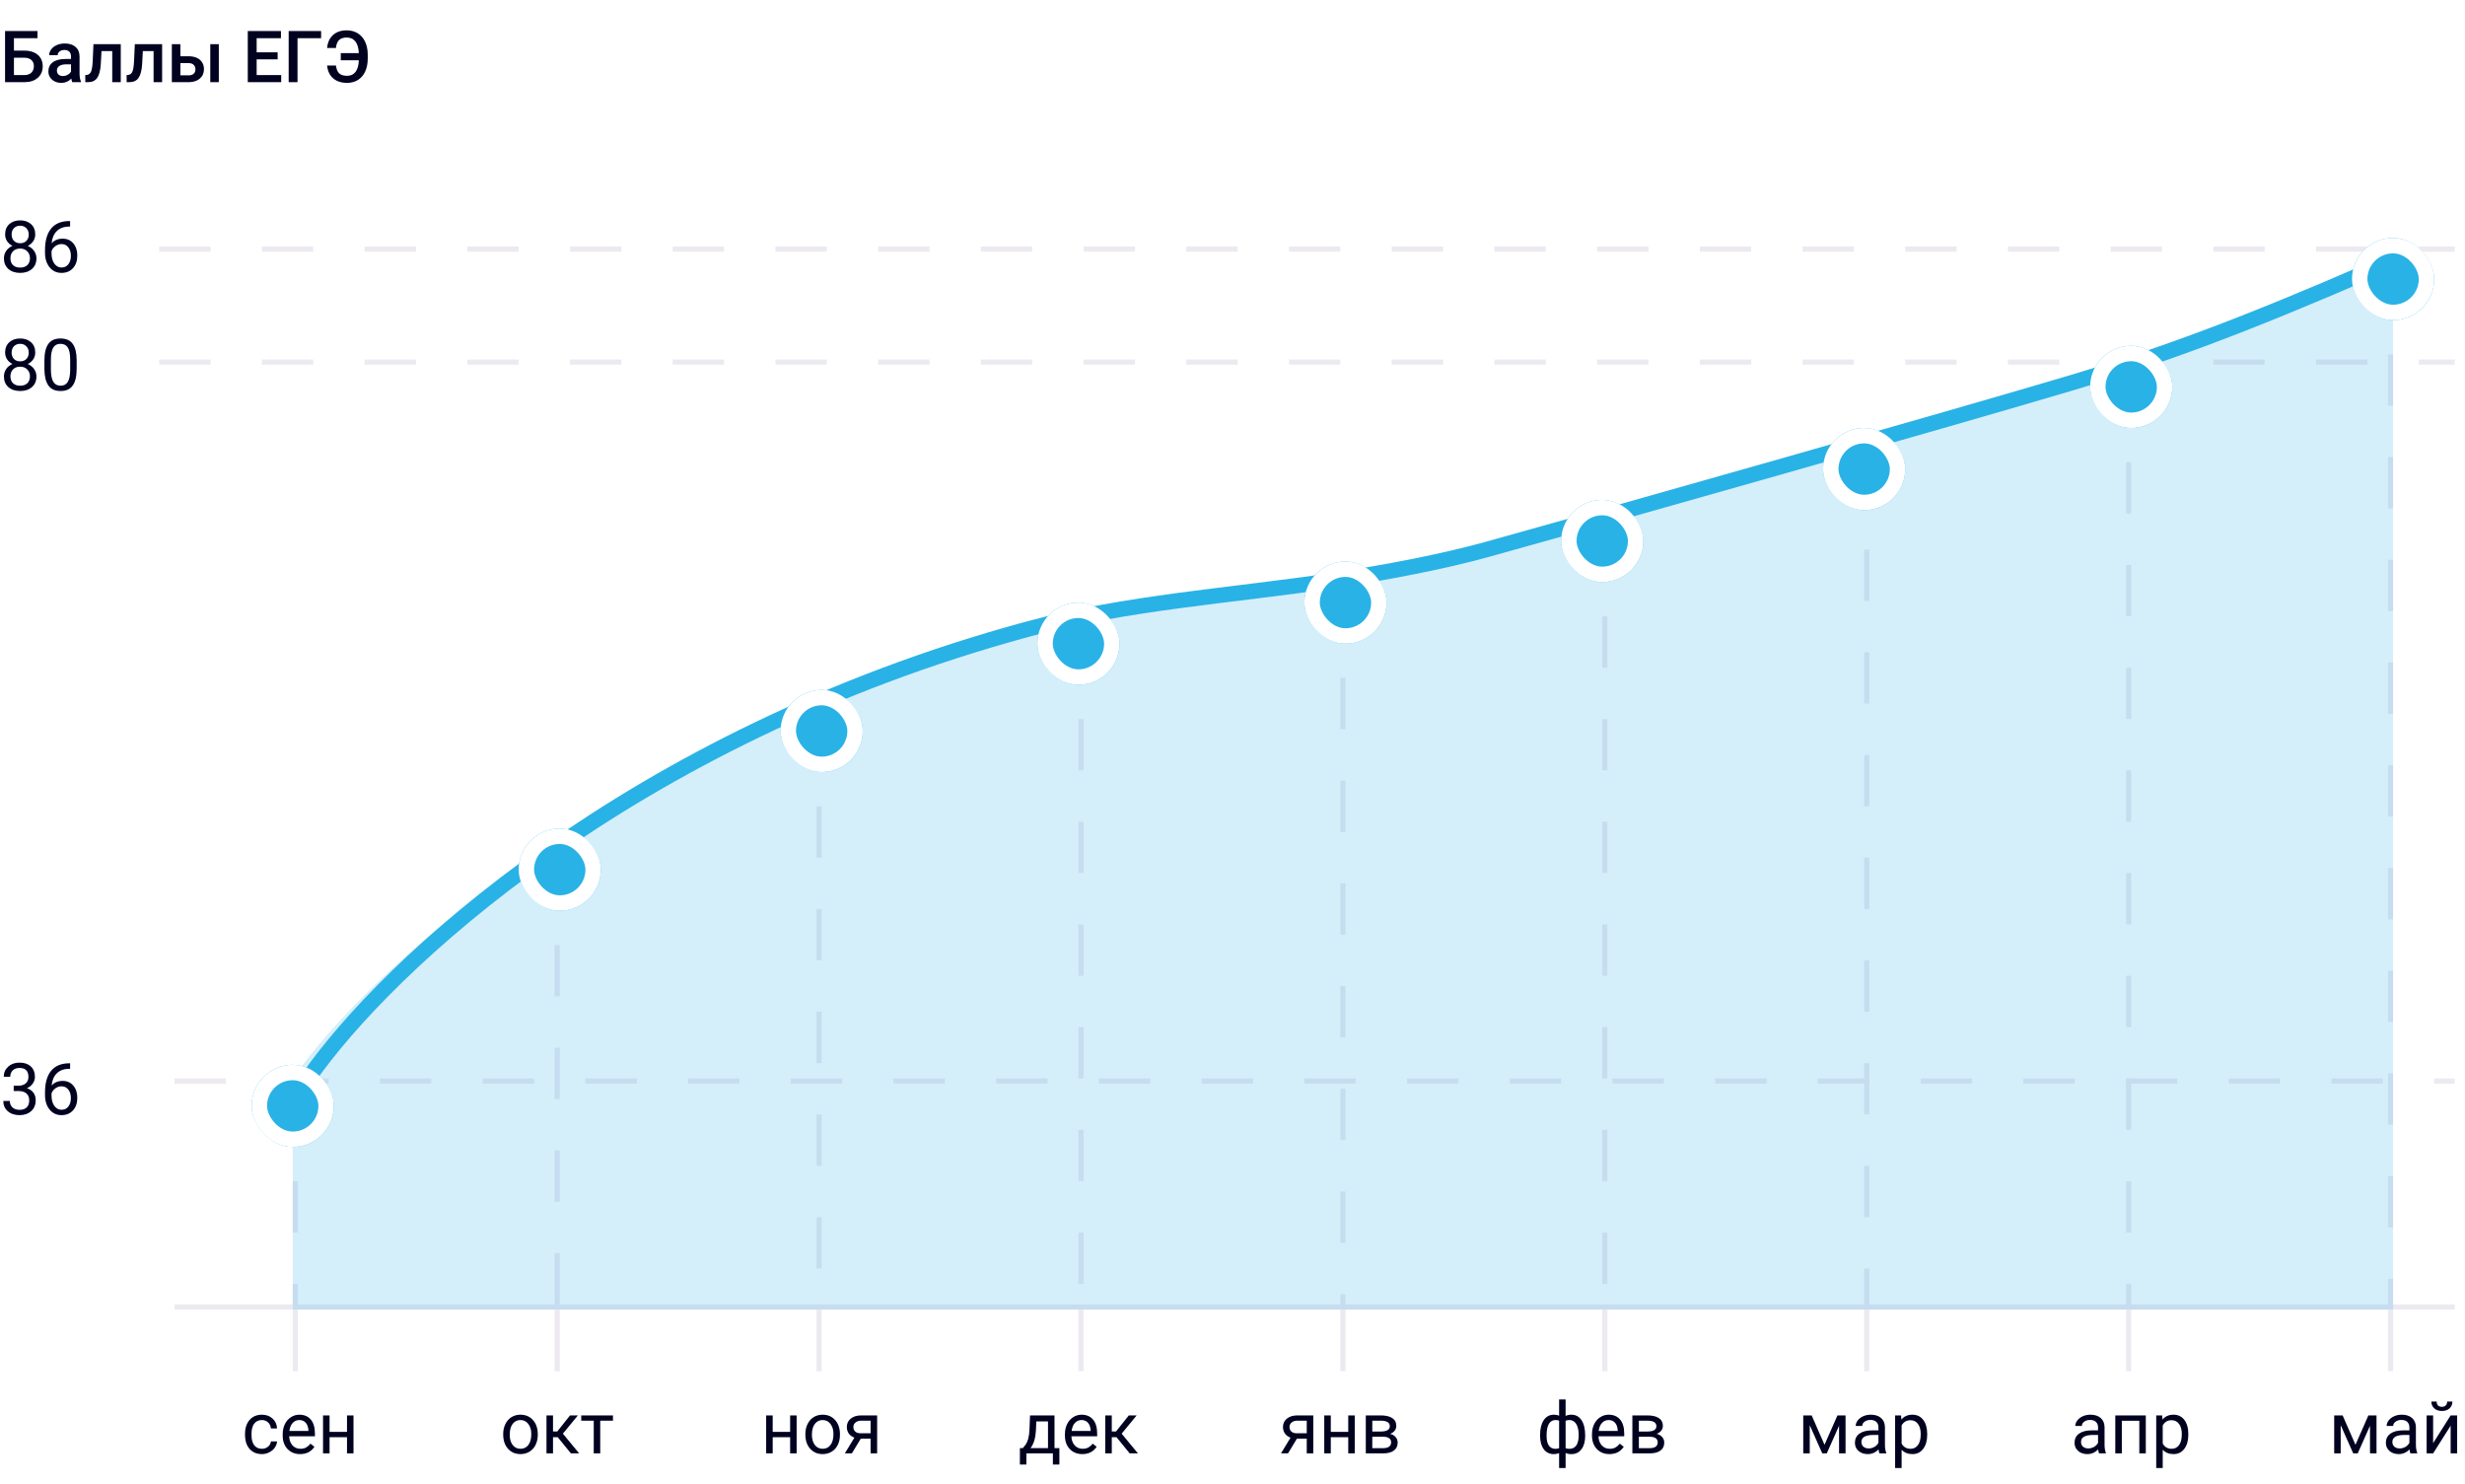 <svg width="480" height="289" viewBox="0 0 480 289" fill="none" xmlns="http://www.w3.org/2000/svg">
<path d="M2.666 211.408H3.616C4.213 211.399 4.683 211.242 5.024 210.937C5.366 210.631 5.537 210.219 5.537 209.699C5.537 208.533 4.956 207.949 3.794 207.949C3.247 207.949 2.81 208.106 2.481 208.421C2.158 208.731 1.996 209.143 1.996 209.658H0.731C0.731 208.87 1.019 208.216 1.593 207.696C2.172 207.172 2.905 206.91 3.794 206.91C4.733 206.91 5.469 207.159 6.002 207.655C6.535 208.152 6.802 208.842 6.802 209.727C6.802 210.16 6.66 210.579 6.378 210.984C6.1 211.39 5.719 211.693 5.236 211.894C5.783 212.067 6.205 212.354 6.501 212.755C6.802 213.156 6.952 213.646 6.952 214.225C6.952 215.118 6.66 215.826 6.077 216.351C5.494 216.875 4.735 217.137 3.801 217.137C2.867 217.137 2.105 216.884 1.518 216.378C0.934 215.872 0.643 215.204 0.643 214.375H1.914C1.914 214.899 2.085 215.318 2.427 215.633C2.769 215.947 3.227 216.104 3.801 216.104C4.411 216.104 4.879 215.945 5.202 215.626C5.526 215.307 5.688 214.849 5.688 214.252C5.688 213.673 5.51 213.229 5.154 212.919C4.799 212.609 4.286 212.45 3.616 212.44H2.666V211.408ZM13.651 207.04V208.113H13.419C12.435 208.132 11.651 208.423 11.067 208.988C10.484 209.553 10.147 210.349 10.056 211.374C10.58 210.772 11.295 210.472 12.202 210.472C13.068 210.472 13.758 210.777 14.273 211.388C14.793 211.998 15.053 212.787 15.053 213.753C15.053 214.778 14.773 215.599 14.212 216.214C13.656 216.829 12.909 217.137 11.97 217.137C11.017 217.137 10.245 216.772 9.652 216.043C9.06 215.309 8.764 214.366 8.764 213.213V212.728C8.764 210.896 9.153 209.496 9.933 208.53C10.716 207.56 11.881 207.063 13.426 207.04H13.651ZM11.99 211.524C11.557 211.524 11.159 211.654 10.794 211.914C10.429 212.174 10.176 212.5 10.035 212.892V213.356C10.035 214.177 10.22 214.838 10.589 215.339C10.958 215.84 11.418 216.091 11.97 216.091C12.539 216.091 12.986 215.881 13.31 215.462C13.638 215.043 13.802 214.493 13.802 213.814C13.802 213.131 13.635 212.579 13.303 212.16C12.975 211.736 12.537 211.524 11.99 211.524Z" fill="#000220"/>
<path d="M6.863 68.644C6.863 69.141 6.731 69.583 6.467 69.971C6.207 70.358 5.854 70.661 5.407 70.88C5.927 71.103 6.337 71.429 6.638 71.857C6.943 72.286 7.096 72.771 7.096 73.314C7.096 74.175 6.804 74.861 6.221 75.371C5.642 75.882 4.879 76.137 3.931 76.137C2.974 76.137 2.206 75.882 1.627 75.371C1.053 74.856 0.766 74.17 0.766 73.314C0.766 72.776 0.911 72.29 1.203 71.857C1.499 71.424 1.907 71.096 2.427 70.873C1.985 70.654 1.636 70.351 1.381 69.964C1.126 69.576 0.998 69.137 0.998 68.644C0.998 67.806 1.267 67.141 1.805 66.648C2.342 66.156 3.051 65.91 3.931 65.91C4.806 65.91 5.512 66.156 6.05 66.648C6.592 67.141 6.863 67.806 6.863 68.644ZM5.831 73.286C5.831 72.73 5.653 72.277 5.298 71.926C4.947 71.575 4.487 71.399 3.917 71.399C3.347 71.399 2.889 71.573 2.543 71.919C2.201 72.265 2.03 72.721 2.03 73.286C2.03 73.851 2.197 74.296 2.529 74.619C2.867 74.943 3.334 75.105 3.931 75.105C4.523 75.105 4.988 74.943 5.325 74.619C5.662 74.291 5.831 73.847 5.831 73.286ZM3.931 66.949C3.434 66.949 3.031 67.104 2.721 67.414C2.415 67.719 2.263 68.136 2.263 68.665C2.263 69.171 2.413 69.581 2.714 69.895C3.019 70.205 3.425 70.36 3.931 70.36C4.437 70.36 4.84 70.205 5.141 69.895C5.446 69.581 5.599 69.171 5.599 68.665C5.599 68.159 5.441 67.747 5.127 67.428C4.812 67.109 4.414 66.949 3.931 66.949ZM14.93 71.755C14.93 73.236 14.677 74.337 14.171 75.057C13.665 75.777 12.874 76.137 11.799 76.137C10.737 76.137 9.951 75.786 9.44 75.084C8.93 74.378 8.666 73.325 8.647 71.926V70.237C8.647 68.774 8.9 67.688 9.406 66.977C9.912 66.266 10.705 65.91 11.785 65.91C12.856 65.91 13.645 66.254 14.15 66.942C14.656 67.626 14.916 68.683 14.93 70.114V71.755ZM13.665 70.025C13.665 68.954 13.515 68.175 13.214 67.688C12.913 67.195 12.437 66.949 11.785 66.949C11.138 66.949 10.666 67.193 10.37 67.681C10.074 68.168 9.921 68.918 9.912 69.93V71.953C9.912 73.029 10.067 73.824 10.377 74.339C10.691 74.849 11.165 75.105 11.799 75.105C12.423 75.105 12.886 74.863 13.187 74.38C13.492 73.897 13.651 73.136 13.665 72.097V70.025Z" fill="#000220"/>
<path d="M6.863 45.645C6.863 46.141 6.731 46.583 6.467 46.971C6.207 47.358 5.854 47.661 5.407 47.88C5.927 48.103 6.337 48.429 6.638 48.857C6.943 49.286 7.096 49.771 7.096 50.313C7.096 51.175 6.804 51.861 6.221 52.371C5.642 52.882 4.879 53.137 3.931 53.137C2.974 53.137 2.206 52.882 1.627 52.371C1.053 51.856 0.766 51.17 0.766 50.313C0.766 49.776 0.911 49.29 1.203 48.857C1.499 48.425 1.907 48.096 2.427 47.873C1.985 47.654 1.636 47.351 1.381 46.964C1.126 46.577 0.998 46.137 0.998 45.645C0.998 44.806 1.267 44.141 1.805 43.648C2.342 43.156 3.051 42.91 3.931 42.91C4.806 42.91 5.512 43.156 6.05 43.648C6.592 44.141 6.863 44.806 6.863 45.645ZM5.831 50.286C5.831 49.73 5.653 49.277 5.298 48.926C4.947 48.575 4.487 48.399 3.917 48.399C3.347 48.399 2.889 48.573 2.543 48.919C2.201 49.265 2.03 49.721 2.03 50.286C2.03 50.851 2.197 51.296 2.529 51.619C2.867 51.943 3.334 52.105 3.931 52.105C4.523 52.105 4.988 51.943 5.325 51.619C5.662 51.291 5.831 50.847 5.831 50.286ZM3.931 43.949C3.434 43.949 3.031 44.104 2.721 44.414C2.415 44.719 2.263 45.136 2.263 45.665C2.263 46.171 2.413 46.581 2.714 46.895C3.019 47.205 3.425 47.36 3.931 47.36C4.437 47.36 4.84 47.205 5.141 46.895C5.446 46.581 5.599 46.171 5.599 45.665C5.599 45.159 5.441 44.747 5.127 44.428C4.812 44.109 4.414 43.949 3.931 43.949ZM13.651 43.04V44.113H13.419C12.435 44.132 11.651 44.423 11.067 44.988C10.484 45.553 10.147 46.349 10.056 47.374C10.58 46.773 11.295 46.472 12.202 46.472C13.068 46.472 13.758 46.777 14.273 47.388C14.793 47.998 15.053 48.787 15.053 49.753C15.053 50.778 14.773 51.599 14.212 52.214C13.656 52.829 12.909 53.137 11.97 53.137C11.017 53.137 10.245 52.772 9.652 52.043C9.06 51.309 8.764 50.366 8.764 49.213V48.727C8.764 46.895 9.153 45.496 9.933 44.53C10.716 43.56 11.881 43.063 13.426 43.04H13.651ZM11.99 47.524C11.557 47.524 11.159 47.654 10.794 47.914C10.429 48.174 10.176 48.5 10.035 48.892V49.356C10.035 50.177 10.22 50.838 10.589 51.339C10.958 51.84 11.418 52.091 11.97 52.091C12.539 52.091 12.986 51.881 13.31 51.462C13.638 51.043 13.802 50.493 13.802 49.815C13.802 49.131 13.635 48.579 13.303 48.16C12.975 47.736 12.537 47.524 11.99 47.524Z" fill="#000220"/>
<path d="M7.301 7.441H2.714V9.854H4.751C5.48 9.854 6.116 9.98 6.658 10.23C7.201 10.481 7.613 10.837 7.896 11.297C8.178 11.757 8.319 12.29 8.319 12.896C8.319 13.826 8.003 14.574 7.369 15.139C6.74 15.704 5.881 15.991 4.792 16H0.984V6.047H7.301V7.441ZM2.714 11.242V14.619H4.744C5.327 14.619 5.781 14.462 6.104 14.148C6.433 13.829 6.597 13.407 6.597 12.883C6.597 12.382 6.437 11.985 6.118 11.693C5.799 11.402 5.357 11.251 4.792 11.242H2.714ZM14.075 16C14.002 15.859 13.938 15.629 13.884 15.31C13.355 15.861 12.708 16.137 11.942 16.137C11.2 16.137 10.593 15.925 10.124 15.501C9.655 15.077 9.42 14.553 9.42 13.929C9.42 13.14 9.712 12.537 10.295 12.117C10.883 11.693 11.721 11.481 12.81 11.481H13.829V10.996C13.829 10.613 13.722 10.308 13.508 10.08C13.294 9.848 12.968 9.731 12.53 9.731C12.152 9.731 11.842 9.827 11.601 10.019C11.359 10.205 11.238 10.445 11.238 10.736H9.577C9.577 10.331 9.712 9.952 9.98 9.602C10.249 9.246 10.614 8.968 11.074 8.768C11.539 8.567 12.056 8.467 12.626 8.467C13.492 8.467 14.182 8.686 14.697 9.123C15.212 9.556 15.477 10.167 15.49 10.955V14.291C15.49 14.956 15.584 15.487 15.771 15.884V16H14.075ZM12.25 14.804C12.578 14.804 12.886 14.724 13.173 14.565C13.464 14.405 13.683 14.191 13.829 13.922V12.527H12.934C12.318 12.527 11.856 12.634 11.546 12.849C11.236 13.063 11.081 13.366 11.081 13.758C11.081 14.077 11.186 14.332 11.396 14.523C11.61 14.71 11.895 14.804 12.25 14.804ZM23.516 8.604V16H21.855V9.943H19.763L19.626 12.521C19.539 13.76 19.3 14.651 18.908 15.193C18.521 15.731 17.926 16 17.124 16H16.611L16.605 14.619L16.946 14.585C17.311 14.535 17.575 14.314 17.739 13.922C17.908 13.525 18.015 12.805 18.061 11.762L18.197 8.604H23.516ZM31.568 8.604V16H29.907V9.943H27.815L27.679 12.521C27.592 13.76 27.353 14.651 26.961 15.193C26.574 15.731 25.979 16 25.177 16H24.664L24.657 14.619L24.999 14.585C25.364 14.535 25.628 14.314 25.792 13.922C25.961 13.525 26.068 12.805 26.113 11.762L26.25 8.604H31.568ZM35.123 10.955H36.75C37.356 10.955 37.885 11.06 38.336 11.27C38.787 11.479 39.129 11.773 39.361 12.151C39.598 12.53 39.717 12.969 39.717 13.471C39.717 14.232 39.448 14.842 38.91 15.303C38.372 15.763 37.657 15.995 36.764 16H33.462V8.604H35.123V10.955ZM42.608 16H40.947V8.604H42.608V16ZM35.123 12.288V14.674H36.743C37.149 14.674 37.468 14.574 37.7 14.373C37.937 14.168 38.056 13.879 38.056 13.505C38.056 13.131 37.94 12.837 37.707 12.623C37.479 12.404 37.169 12.293 36.777 12.288H35.123ZM54.065 11.557H49.977V14.619H54.756V16H48.248V6.047H54.708V7.441H49.977V10.19H54.065V11.557ZM62.528 7.441H57.935V16H56.212V6.047H62.528V7.441ZM65.42 12.767C65.511 13.487 65.728 13.999 66.069 14.305C66.416 14.61 66.924 14.763 67.594 14.763C68.305 14.763 68.854 14.503 69.241 13.983C69.633 13.464 69.843 12.714 69.87 11.734H66.356V10.34H69.87C69.834 9.355 69.613 8.604 69.207 8.084C68.806 7.564 68.241 7.305 67.512 7.305C66.874 7.305 66.384 7.464 66.042 7.783C65.705 8.102 65.495 8.622 65.413 9.342H63.69C63.8 8.257 64.187 7.414 64.853 6.812C65.522 6.211 66.409 5.91 67.512 5.91C68.328 5.91 69.045 6.102 69.665 6.484C70.285 6.867 70.761 7.414 71.094 8.125C71.431 8.836 71.602 9.659 71.606 10.593V11.434C71.606 12.377 71.442 13.206 71.114 13.922C70.791 14.633 70.324 15.18 69.713 15.562C69.102 15.945 68.396 16.137 67.594 16.137C66.463 16.137 65.557 15.841 64.873 15.248C64.189 14.651 63.797 13.824 63.697 12.767H65.42Z" fill="#000220"/>
<line x1="31" y1="48.5" x2="478" y2="48.5" stroke="#ECE9F1" stroke-dasharray="10 10"/>
<line x1="31" y1="70.5" x2="478" y2="70.5" stroke="#ECE9F1" stroke-dasharray="10 10"/>
<line x1="57.5" y1="210" x2="57.5" y2="255" stroke="#ECE9F1" stroke-dasharray="10 10"/>
<line x1="108.5" y1="164" x2="108.5" y2="255" stroke="#ECE9F1" stroke-dasharray="10 10"/>
<line x1="159.5" y1="137" x2="159.5" y2="255" stroke="#ECE9F1" stroke-dasharray="10 10"/>
<line x1="210.5" y1="120" x2="210.5" y2="255" stroke="#ECE9F1" stroke-dasharray="10 10"/>
<line x1="261.5" y1="112" x2="261.5" y2="255" stroke="#ECE9F1" stroke-dasharray="10 10"/>
<line x1="312.5" y1="100" x2="312.5" y2="255" stroke="#ECE9F1" stroke-dasharray="10 10"/>
<line x1="363.5" y1="87" x2="363.5" y2="255" stroke="#ECE9F1" stroke-dasharray="10 10"/>
<line x1="414.5" y1="70" x2="414.5" y2="255" stroke="#ECE9F1" stroke-dasharray="10 10"/>
<line x1="465.5" y1="49" x2="465.5" y2="255" stroke="#ECE9F1" stroke-dasharray="10 10"/>
<line x1="33.99" y1="210.5" x2="478" y2="210.5" stroke="#ECE9F1" stroke-dasharray="10 10"/>
<line x1="57.5" y1="267.005" x2="57.5" y2="255.005" stroke="#ECE9F1"/>
<line x1="108.5" y1="267.005" x2="108.5" y2="255.005" stroke="#ECE9F1"/>
<line x1="159.5" y1="267.005" x2="159.5" y2="255.005" stroke="#ECE9F1"/>
<line x1="210.5" y1="267.005" x2="210.5" y2="255.005" stroke="#ECE9F1"/>
<line x1="261.5" y1="267.005" x2="261.5" y2="255.005" stroke="#ECE9F1"/>
<line x1="312.5" y1="267.005" x2="312.5" y2="255.005" stroke="#ECE9F1"/>
<line x1="363.5" y1="267.005" x2="363.5" y2="255.005" stroke="#ECE9F1"/>
<line x1="414.5" y1="267.005" x2="414.5" y2="255.005" stroke="#ECE9F1"/>
<line x1="465.5" y1="267.005" x2="465.5" y2="255.005" stroke="#ECE9F1"/>
<line x1="33.99" y1="254.5" x2="478" y2="254.5" stroke="#ECE9F1"/>
<path d="M51.008 282.104C51.459 282.104 51.853 281.968 52.19 281.694C52.528 281.421 52.715 281.079 52.751 280.669H53.947C53.925 281.093 53.779 281.496 53.51 281.879C53.241 282.262 52.881 282.567 52.43 282.795C51.983 283.023 51.509 283.137 51.008 283.137C50.001 283.137 49.199 282.802 48.602 282.132C48.009 281.457 47.713 280.537 47.713 279.37V279.158C47.713 278.438 47.845 277.798 48.109 277.237C48.374 276.677 48.752 276.242 49.244 275.932C49.741 275.622 50.327 275.467 51.001 275.467C51.83 275.467 52.519 275.715 53.065 276.212C53.617 276.709 53.911 277.354 53.947 278.146H52.751C52.715 277.668 52.532 277.276 52.204 276.971C51.88 276.661 51.48 276.506 51.001 276.506C50.358 276.506 49.859 276.738 49.504 277.203C49.153 277.663 48.977 278.331 48.977 279.206V279.445C48.977 280.298 49.153 280.954 49.504 281.414C49.855 281.874 50.356 282.104 51.008 282.104ZM58.438 283.137C57.436 283.137 56.62 282.809 55.991 282.152C55.362 281.492 55.048 280.61 55.048 279.507V279.274C55.048 278.541 55.187 277.887 55.465 277.312C55.747 276.734 56.139 276.283 56.641 275.959C57.147 275.631 57.693 275.467 58.281 275.467C59.243 275.467 59.99 275.784 60.523 276.417C61.057 277.05 61.323 277.957 61.323 279.138V279.664H56.312C56.331 280.393 56.543 280.983 56.948 281.435C57.358 281.881 57.878 282.104 58.507 282.104C58.953 282.104 59.332 282.013 59.642 281.831C59.952 281.649 60.223 281.407 60.455 281.106L61.227 281.708C60.608 282.66 59.678 283.137 58.438 283.137ZM58.281 276.506C57.771 276.506 57.342 276.693 56.996 277.066C56.65 277.436 56.435 277.955 56.353 278.625H60.059V278.529C60.022 277.887 59.849 277.39 59.539 277.039C59.229 276.684 58.81 276.506 58.281 276.506ZM68.836 283H67.571V279.842H64.174V283H62.902V275.604H64.174V278.81H67.571V275.604H68.836V283Z" fill="#000220"/>
<path d="M199.179 281.968L199.616 281.428C200.108 280.79 200.389 279.833 200.457 278.557L200.573 275.604H205.338V281.968H206.288V285.174H205.023V283H199.862V285.174H198.598L198.604 281.968H199.179ZM200.676 281.968H204.073V276.772H201.797L201.722 278.536C201.644 280.008 201.296 281.152 200.676 281.968ZM210.759 283.137C209.756 283.137 208.94 282.809 208.312 282.152C207.683 281.492 207.368 280.61 207.368 279.507V279.274C207.368 278.541 207.507 277.887 207.785 277.312C208.068 276.734 208.46 276.283 208.961 275.959C209.467 275.631 210.014 275.467 210.602 275.467C211.563 275.467 212.311 275.784 212.844 276.417C213.377 277.05 213.644 277.957 213.644 279.138V279.664H208.633C208.651 280.393 208.863 280.983 209.269 281.435C209.679 281.881 210.198 282.104 210.827 282.104C211.274 282.104 211.652 282.013 211.962 281.831C212.272 281.649 212.543 281.407 212.775 281.106L213.548 281.708C212.928 282.66 211.998 283.137 210.759 283.137ZM210.602 276.506C210.091 276.506 209.663 276.693 209.316 277.066C208.97 277.436 208.756 277.955 208.674 278.625H212.379V278.529C212.342 277.887 212.169 277.39 211.859 277.039C211.549 276.684 211.13 276.506 210.602 276.506ZM217.417 279.849H216.494V283H215.223V275.604H216.494V278.734H217.321L219.81 275.604H221.341L218.415 279.158L221.587 283H219.98L217.417 279.849Z" fill="#000220"/>
<path d="M355.282 281.325L357.798 275.604H359.377V283H358.112V277.62L355.72 283H354.845L352.404 277.504V283H351.14V275.604H352.78L355.282 281.325ZM365.98 283C365.908 282.854 365.848 282.594 365.803 282.221C365.215 282.831 364.513 283.137 363.697 283.137C362.968 283.137 362.369 282.932 361.899 282.521C361.435 282.107 361.202 281.583 361.202 280.949C361.202 280.179 361.494 279.582 362.077 279.158C362.665 278.73 363.49 278.516 364.552 278.516H365.782V277.935C365.782 277.493 365.65 277.142 365.386 276.882C365.121 276.618 364.732 276.485 364.217 276.485C363.766 276.485 363.387 276.599 363.082 276.827C362.777 277.055 362.624 277.331 362.624 277.654H361.353C361.353 277.285 361.482 276.93 361.742 276.588C362.007 276.242 362.362 275.968 362.809 275.768C363.26 275.567 363.754 275.467 364.292 275.467C365.144 275.467 365.812 275.681 366.295 276.109C366.778 276.533 367.029 277.119 367.047 277.866V281.271C367.047 281.95 367.133 282.49 367.307 282.891V283H365.98ZM363.882 282.036C364.278 282.036 364.654 281.934 365.01 281.729C365.365 281.523 365.623 281.257 365.782 280.929V279.411H364.791C363.242 279.411 362.467 279.865 362.467 280.771C362.467 281.168 362.599 281.478 362.863 281.701C363.128 281.924 363.467 282.036 363.882 282.036ZM375.277 279.384C375.277 280.509 375.02 281.416 374.505 282.104C373.99 282.793 373.293 283.137 372.413 283.137C371.515 283.137 370.809 282.852 370.294 282.282V285.844H369.029V275.604H370.185L370.246 276.424C370.761 275.786 371.477 275.467 372.393 275.467C373.281 275.467 373.983 275.802 374.498 276.472C375.018 277.142 375.277 278.074 375.277 279.268V279.384ZM374.013 279.24C374.013 278.406 373.835 277.748 373.479 277.265C373.124 276.782 372.636 276.54 372.017 276.54C371.251 276.54 370.677 276.88 370.294 277.559V281.093C370.672 281.767 371.251 282.104 372.03 282.104C372.636 282.104 373.117 281.865 373.473 281.387C373.833 280.904 374.013 280.188 374.013 279.24Z" fill="#000220"/>
<path d="M97.986 279.233C97.986 278.509 98.128 277.857 98.41 277.278C98.697 276.7 99.094 276.253 99.6 275.938C100.11 275.624 100.691 275.467 101.343 275.467C102.35 275.467 103.163 275.815 103.783 276.513C104.408 277.21 104.72 278.137 104.72 279.295V279.384C104.72 280.104 104.581 280.751 104.303 281.325C104.029 281.895 103.635 282.339 103.12 282.658C102.61 282.977 102.022 283.137 101.356 283.137C100.354 283.137 99.54 282.788 98.916 282.091C98.296 281.394 97.986 280.471 97.986 279.322V279.233ZM99.258 279.384C99.258 280.204 99.447 280.863 99.825 281.359C100.208 281.856 100.718 282.104 101.356 282.104C101.999 282.104 102.509 281.854 102.888 281.353C103.266 280.847 103.455 280.14 103.455 279.233C103.455 278.422 103.261 277.766 102.874 277.265C102.491 276.759 101.981 276.506 101.343 276.506C100.718 276.506 100.215 276.754 99.832 277.251C99.449 277.748 99.258 278.459 99.258 279.384ZM108.609 279.849H107.687V283H106.415V275.604H107.687V278.734H108.514L111.002 275.604H112.533L109.607 279.158L112.779 283H111.173L108.609 279.849ZM119.362 276.629H116.881V283H115.616V276.629H113.183V275.604H119.362V276.629Z" fill="#000220"/>
<path d="M255.729 275.604V283H254.458V280.122H252.551L250.808 283H249.44L251.3 279.931C250.826 279.757 250.461 279.491 250.206 279.131C249.955 278.766 249.83 278.342 249.83 277.859C249.83 277.185 250.083 276.643 250.589 276.232C251.095 275.818 251.771 275.608 252.619 275.604H255.729ZM251.102 277.873C251.102 278.233 251.225 278.525 251.471 278.748C251.717 278.967 252.043 279.078 252.448 279.083H254.458V276.629H252.64C252.17 276.629 251.797 276.745 251.519 276.978C251.241 277.205 251.102 277.504 251.102 277.873ZM263.803 283H262.538V279.842H259.141V283H257.869V275.604H259.141V278.81H262.538V275.604H263.803V283ZM265.956 283V275.604H268.841C269.825 275.604 270.579 275.777 271.104 276.123C271.632 276.465 271.896 276.968 271.896 277.634C271.896 277.976 271.794 278.285 271.589 278.563C271.384 278.837 271.081 279.047 270.68 279.192C271.126 279.297 271.484 279.502 271.753 279.808C272.026 280.113 272.163 280.478 272.163 280.901C272.163 281.58 271.912 282.1 271.411 282.46C270.914 282.82 270.21 283 269.299 283H265.956ZM267.221 279.753V281.981H269.312C269.841 281.981 270.235 281.883 270.495 281.688C270.759 281.492 270.892 281.216 270.892 280.86C270.892 280.122 270.349 279.753 269.265 279.753H267.221ZM267.221 278.741H268.854C270.039 278.741 270.632 278.395 270.632 277.702C270.632 277.009 270.071 276.652 268.95 276.629H267.221V278.741Z" fill="#000220"/>
<path d="M408.745 283C408.672 282.854 408.613 282.594 408.567 282.221C407.979 282.831 407.278 283.137 406.462 283.137C405.733 283.137 405.133 282.932 404.664 282.521C404.199 282.107 403.967 281.583 403.967 280.949C403.967 280.179 404.258 279.582 404.842 279.158C405.43 278.73 406.255 278.516 407.316 278.516H408.547V277.935C408.547 277.493 408.415 277.142 408.15 276.882C407.886 276.618 407.496 276.485 406.981 276.485C406.53 276.485 406.152 276.599 405.847 276.827C405.541 277.055 405.389 277.331 405.389 277.654H404.117C404.117 277.285 404.247 276.93 404.507 276.588C404.771 276.242 405.127 275.968 405.573 275.768C406.024 275.567 406.519 275.467 407.057 275.467C407.909 275.467 408.576 275.681 409.06 276.109C409.543 276.533 409.793 277.119 409.812 277.866V281.271C409.812 281.95 409.898 282.49 410.071 282.891V283H408.745ZM406.646 282.036C407.043 282.036 407.419 281.934 407.774 281.729C408.13 281.523 408.387 281.257 408.547 280.929V279.411H407.556C406.006 279.411 405.231 279.865 405.231 280.771C405.231 281.168 405.364 281.478 405.628 281.701C405.892 281.924 406.232 282.036 406.646 282.036ZM417.844 283H416.579V276.649H413.175V283H411.903V275.604H417.844V283ZM426.122 279.384C426.122 280.509 425.865 281.416 425.35 282.104C424.835 282.793 424.137 283.137 423.258 283.137C422.36 283.137 421.654 282.852 421.139 282.282V285.844H419.874V275.604H421.029L421.091 276.424C421.606 275.786 422.321 275.467 423.237 275.467C424.126 275.467 424.828 275.802 425.343 276.472C425.862 277.142 426.122 278.074 426.122 279.268V279.384ZM424.857 279.24C424.857 278.406 424.68 277.748 424.324 277.265C423.969 276.782 423.481 276.54 422.861 276.54C422.096 276.54 421.521 276.88 421.139 277.559V281.093C421.517 281.767 422.096 282.104 422.875 282.104C423.481 282.104 423.962 281.865 424.317 281.387C424.677 280.904 424.857 280.188 424.857 279.24Z" fill="#000220"/>
<path d="M155.126 283H153.861V279.842H150.464V283H149.192V275.604H150.464V278.81H153.861V275.604H155.126V283ZM156.828 279.233C156.828 278.509 156.969 277.857 157.252 277.278C157.539 276.7 157.936 276.253 158.441 275.938C158.952 275.624 159.533 275.467 160.185 275.467C161.192 275.467 162.005 275.815 162.625 276.513C163.249 277.21 163.562 278.137 163.562 279.295V279.384C163.562 280.104 163.423 280.751 163.145 281.325C162.871 281.895 162.477 282.339 161.962 282.658C161.451 282.977 160.864 283.137 160.198 283.137C159.196 283.137 158.382 282.788 157.758 282.091C157.138 281.394 156.828 280.471 156.828 279.322V279.233ZM158.1 279.384C158.1 280.204 158.289 280.863 158.667 281.359C159.05 281.856 159.56 282.104 160.198 282.104C160.841 282.104 161.351 281.854 161.729 281.353C162.108 280.847 162.297 280.14 162.297 279.233C162.297 278.422 162.103 277.766 161.716 277.265C161.333 276.759 160.823 276.506 160.185 276.506C159.56 276.506 159.057 276.754 158.674 277.251C158.291 277.748 158.1 278.459 158.1 279.384ZM170.801 275.604V283H169.529V280.122H167.622L165.879 283H164.512L166.371 279.931C165.897 279.757 165.533 279.491 165.277 279.131C165.027 278.766 164.901 278.342 164.901 277.859C164.901 277.185 165.154 276.643 165.66 276.232C166.166 275.818 166.843 275.608 167.69 275.604H170.801ZM166.173 277.873C166.173 278.233 166.296 278.525 166.542 278.748C166.788 278.967 167.114 279.078 167.52 279.083H169.529V276.629H167.711C167.242 276.629 166.868 276.745 166.59 276.978C166.312 277.205 166.173 277.504 166.173 277.873Z" fill="#000220"/>
<path d="M299.894 279.438C299.894 278.203 300.133 277.233 300.611 276.526C301.09 275.82 301.746 275.467 302.58 275.467C302.967 275.467 303.307 275.533 303.599 275.665V272.5H304.863V275.706C305.182 275.547 305.556 275.467 305.984 275.467C306.823 275.467 307.481 275.82 307.96 276.526C308.438 277.233 308.678 278.251 308.678 279.582C308.678 280.671 308.438 281.537 307.96 282.18C307.486 282.822 306.832 283.144 305.998 283.144C305.556 283.144 305.178 283.071 304.863 282.925V285.844H303.599V282.945C303.298 283.077 302.954 283.144 302.566 283.144C301.737 283.144 301.083 282.822 300.604 282.18C300.131 281.537 299.894 280.658 299.894 279.541V279.438ZM307.413 279.438C307.413 278.509 307.254 277.789 306.935 277.278C306.616 276.763 306.176 276.506 305.615 276.506C305.328 276.506 305.077 276.551 304.863 276.643V281.995C305.068 282.073 305.324 282.111 305.629 282.111C306.194 282.111 306.632 281.893 306.941 281.455C307.256 281.018 307.413 280.345 307.413 279.438ZM301.158 279.582C301.158 280.411 301.306 281.04 301.603 281.469C301.899 281.897 302.325 282.111 302.881 282.111C303.145 282.111 303.384 282.07 303.599 281.988V276.622C303.407 276.545 303.173 276.506 302.895 276.506C302.339 276.506 301.91 276.754 301.609 277.251C301.309 277.748 301.158 278.525 301.158 279.582ZM313.395 283.137C312.392 283.137 311.576 282.809 310.947 282.152C310.318 281.492 310.004 280.61 310.004 279.507V279.274C310.004 278.541 310.143 277.887 310.421 277.312C310.703 276.734 311.095 276.283 311.597 275.959C312.103 275.631 312.649 275.467 313.237 275.467C314.199 275.467 314.946 275.784 315.479 276.417C316.013 277.05 316.279 277.957 316.279 279.138V279.664H311.269C311.287 280.393 311.499 280.983 311.904 281.435C312.314 281.881 312.834 282.104 313.463 282.104C313.91 282.104 314.288 282.013 314.598 281.831C314.908 281.649 315.179 281.407 315.411 281.106L316.184 281.708C315.564 282.66 314.634 283.137 313.395 283.137ZM313.237 276.506C312.727 276.506 312.299 276.693 311.952 277.066C311.606 277.436 311.392 277.955 311.31 278.625H315.015V278.529C314.978 277.887 314.805 277.39 314.495 277.039C314.185 276.684 313.766 276.506 313.237 276.506ZM317.865 283V275.604H320.75C321.734 275.604 322.489 275.777 323.013 276.123C323.541 276.465 323.806 276.968 323.806 277.634C323.806 277.976 323.703 278.285 323.498 278.563C323.293 278.837 322.99 279.047 322.589 279.192C323.035 279.297 323.393 279.502 323.662 279.808C323.936 280.113 324.072 280.478 324.072 280.901C324.072 281.58 323.822 282.1 323.32 282.46C322.824 282.82 322.119 283 321.208 283H317.865ZM319.13 279.753V281.981H321.222C321.75 281.981 322.145 281.883 322.404 281.688C322.669 281.492 322.801 281.216 322.801 280.86C322.801 280.122 322.258 279.753 321.174 279.753H319.13ZM319.13 278.741H320.764C321.949 278.741 322.541 278.395 322.541 277.702C322.541 277.009 321.98 276.652 320.859 276.629H319.13V278.741Z" fill="#000220"/>
<path d="M458.673 281.325L461.188 275.604H462.768V283H461.503V277.62L459.11 283H458.235L455.795 277.504V283H454.53V275.604H456.171L458.673 281.325ZM469.371 283C469.298 282.854 469.239 282.594 469.193 282.221C468.605 282.831 467.904 283.137 467.088 283.137C466.359 283.137 465.759 282.932 465.29 282.521C464.825 282.107 464.593 281.583 464.593 280.949C464.593 280.179 464.884 279.582 465.468 279.158C466.056 278.73 466.881 278.516 467.942 278.516H469.173V277.935C469.173 277.493 469.041 277.142 468.776 276.882C468.512 276.618 468.122 276.485 467.607 276.485C467.156 276.485 466.778 276.599 466.473 276.827C466.167 277.055 466.015 277.331 466.015 277.654H464.743C464.743 277.285 464.873 276.93 465.133 276.588C465.397 276.242 465.753 275.968 466.199 275.768C466.65 275.567 467.145 275.467 467.683 275.467C468.535 275.467 469.202 275.681 469.686 276.109C470.169 276.533 470.419 277.119 470.438 277.866V281.271C470.438 281.95 470.524 282.49 470.697 282.891V283H469.371ZM467.272 282.036C467.669 282.036 468.045 281.934 468.4 281.729C468.756 281.523 469.013 281.257 469.173 280.929V279.411H468.182C466.632 279.411 465.857 279.865 465.857 280.771C465.857 281.168 465.99 281.478 466.254 281.701C466.518 281.924 466.858 282.036 467.272 282.036ZM477.205 275.604H478.47V283H477.205V277.606L473.794 283H472.529V275.604H473.794V281.004L477.205 275.604ZM477.547 272.91C477.547 273.462 477.358 273.906 476.979 274.243C476.606 274.576 476.114 274.742 475.503 274.742C474.892 274.742 474.398 274.574 474.02 274.236C473.641 273.899 473.452 273.457 473.452 272.91H474.484C474.484 273.229 474.571 273.48 474.744 273.662C474.917 273.84 475.17 273.929 475.503 273.929C475.822 273.929 476.07 273.84 476.248 273.662C476.43 273.484 476.521 273.234 476.521 272.91H477.547Z" fill="#000220"/>
<path opacity="0.2" d="M199.896 122.541C122.058 143.572 72.158 188.155 57 210V255H466V49C442 59.5 427 67.5 403.5 74.5C380 81.5 313 100.5 289.5 107C280.899 109.379 270.017 111.465 259.64 113.028C239.696 116.032 219.367 117.28 199.896 122.541Z" fill="#29B2E6"/>
<path d="M60 210C75.152 188.164 122.635 143.608 199.901 122.566C219.361 117.267 239.696 116.032 259.64 113.028C270.017 111.465 280.899 109.379 289.5 107C313 100.5 380 81.5 403.5 74.5C427 67.5 446 59.5 470 49" stroke="#29B2E6" stroke-width="3"/>
<g filter="url(#filter0_dd)">
<rect x="101" y="156" width="16" height="16" rx="8" fill="#29B2E6"/>
<rect x="102.5" y="157.5" width="13" height="13" rx="6.5" stroke="white" stroke-width="3"/>
</g>
<g filter="url(#filter1_dd)">
<rect x="152" y="129" width="16" height="16" rx="8" fill="#29B2E6"/>
<rect x="153.5" y="130.5" width="13" height="13" rx="6.5" stroke="white" stroke-width="3"/>
</g>
<g filter="url(#filter2_dd)">
<rect x="202" y="112" width="16" height="16" rx="8" fill="#29B2E6"/>
<rect x="203.5" y="113.5" width="13" height="13" rx="6.5" stroke="white" stroke-width="3"/>
</g>
<g filter="url(#filter3_dd)">
<rect x="407" y="62" width="16" height="16" rx="8" fill="#29B2E6"/>
<rect x="408.5" y="63.5" width="13" height="13" rx="6.5" stroke="white" stroke-width="3"/>
</g>
<g filter="url(#filter4_dd)">
<rect x="355" y="78" width="16" height="16" rx="8" fill="#29B2E6"/>
<rect x="356.5" y="79.5" width="13" height="13" rx="6.5" stroke="white" stroke-width="3"/>
</g>
<g filter="url(#filter5_dd)">
<rect x="304" y="92" width="16" height="16" rx="8" fill="#29B2E6"/>
<rect x="305.5" y="93.5" width="13" height="13" rx="6.5" stroke="white" stroke-width="3"/>
</g>
<g filter="url(#filter6_dd)">
<rect x="254" y="104" width="16" height="16" rx="8" fill="#29B2E6"/>
<rect x="255.5" y="105.5" width="13" height="13" rx="6.5" stroke="white" stroke-width="3"/>
</g>
<g filter="url(#filter7_dd)">
<rect x="458" y="41" width="16" height="16" rx="8" fill="#29B2E6"/>
<rect x="459.5" y="42.5" width="13" height="13" rx="6.5" stroke="white" stroke-width="3"/>
</g>
<g filter="url(#filter8_dd)">
<rect x="49" y="202" width="16" height="16" rx="8" fill="#29B2E6"/>
<rect x="50.5" y="203.5" width="13" height="13" rx="6.5" stroke="white" stroke-width="3"/>
</g>
<defs>
<filter id="filter0_dd" x="95.667" y="153.333" width="26.667" height="26.667" filterUnits="userSpaceOnUse" color-interpolation-filters="sRGB">
<feFlood flood-opacity="0" result="BackgroundImageFix"/>
<feColorMatrix in="SourceAlpha" type="matrix" values="0 0 0 0 0 0 0 0 0 0 0 0 0 0 0 0 0 0 127 0"/>
<feOffset dy="2.667"/>
<feGaussianBlur stdDeviation="2.667"/>
<feColorMatrix type="matrix" values="0 0 0 0 0.196 0 0 0 0 0.196 0 0 0 0 0.279 0 0 0 0.06 0"/>
<feBlend mode="multiply" in2="BackgroundImageFix" result="effect1_dropShadow"/>
<feColorMatrix in="SourceAlpha" type="matrix" values="0 0 0 0 0 0 0 0 0 0 0 0 0 0 0 0 0 0 127 0"/>
<feOffset dy="2.667"/>
<feGaussianBlur stdDeviation="1.333"/>
<feColorMatrix type="matrix" values="0 0 0 0 0.196 0 0 0 0 0.196 0 0 0 0 0.279 0 0 0 0.06 0"/>
<feBlend mode="multiply" in2="effect1_dropShadow" result="effect2_dropShadow"/>
<feBlend mode="normal" in="SourceGraphic" in2="effect2_dropShadow" result="shape"/>
</filter>
<filter id="filter1_dd" x="146.667" y="126.333" width="26.667" height="26.667" filterUnits="userSpaceOnUse" color-interpolation-filters="sRGB">
<feFlood flood-opacity="0" result="BackgroundImageFix"/>
<feColorMatrix in="SourceAlpha" type="matrix" values="0 0 0 0 0 0 0 0 0 0 0 0 0 0 0 0 0 0 127 0"/>
<feOffset dy="2.667"/>
<feGaussianBlur stdDeviation="2.667"/>
<feColorMatrix type="matrix" values="0 0 0 0 0.196 0 0 0 0 0.196 0 0 0 0 0.279 0 0 0 0.06 0"/>
<feBlend mode="multiply" in2="BackgroundImageFix" result="effect1_dropShadow"/>
<feColorMatrix in="SourceAlpha" type="matrix" values="0 0 0 0 0 0 0 0 0 0 0 0 0 0 0 0 0 0 127 0"/>
<feOffset dy="2.667"/>
<feGaussianBlur stdDeviation="1.333"/>
<feColorMatrix type="matrix" values="0 0 0 0 0.196 0 0 0 0 0.196 0 0 0 0 0.279 0 0 0 0.06 0"/>
<feBlend mode="multiply" in2="effect1_dropShadow" result="effect2_dropShadow"/>
<feBlend mode="normal" in="SourceGraphic" in2="effect2_dropShadow" result="shape"/>
</filter>
<filter id="filter2_dd" x="196.667" y="109.333" width="26.667" height="26.667" filterUnits="userSpaceOnUse" color-interpolation-filters="sRGB">
<feFlood flood-opacity="0" result="BackgroundImageFix"/>
<feColorMatrix in="SourceAlpha" type="matrix" values="0 0 0 0 0 0 0 0 0 0 0 0 0 0 0 0 0 0 127 0"/>
<feOffset dy="2.667"/>
<feGaussianBlur stdDeviation="2.667"/>
<feColorMatrix type="matrix" values="0 0 0 0 0.196 0 0 0 0 0.196 0 0 0 0 0.279 0 0 0 0.06 0"/>
<feBlend mode="multiply" in2="BackgroundImageFix" result="effect1_dropShadow"/>
<feColorMatrix in="SourceAlpha" type="matrix" values="0 0 0 0 0 0 0 0 0 0 0 0 0 0 0 0 0 0 127 0"/>
<feOffset dy="2.667"/>
<feGaussianBlur stdDeviation="1.333"/>
<feColorMatrix type="matrix" values="0 0 0 0 0.196 0 0 0 0 0.196 0 0 0 0 0.279 0 0 0 0.06 0"/>
<feBlend mode="multiply" in2="effect1_dropShadow" result="effect2_dropShadow"/>
<feBlend mode="normal" in="SourceGraphic" in2="effect2_dropShadow" result="shape"/>
</filter>
<filter id="filter3_dd" x="401.667" y="59.333" width="26.667" height="26.667" filterUnits="userSpaceOnUse" color-interpolation-filters="sRGB">
<feFlood flood-opacity="0" result="BackgroundImageFix"/>
<feColorMatrix in="SourceAlpha" type="matrix" values="0 0 0 0 0 0 0 0 0 0 0 0 0 0 0 0 0 0 127 0"/>
<feOffset dy="2.667"/>
<feGaussianBlur stdDeviation="2.667"/>
<feColorMatrix type="matrix" values="0 0 0 0 0.196 0 0 0 0 0.196 0 0 0 0 0.279 0 0 0 0.06 0"/>
<feBlend mode="multiply" in2="BackgroundImageFix" result="effect1_dropShadow"/>
<feColorMatrix in="SourceAlpha" type="matrix" values="0 0 0 0 0 0 0 0 0 0 0 0 0 0 0 0 0 0 127 0"/>
<feOffset dy="2.667"/>
<feGaussianBlur stdDeviation="1.333"/>
<feColorMatrix type="matrix" values="0 0 0 0 0.196 0 0 0 0 0.196 0 0 0 0 0.279 0 0 0 0.06 0"/>
<feBlend mode="multiply" in2="effect1_dropShadow" result="effect2_dropShadow"/>
<feBlend mode="normal" in="SourceGraphic" in2="effect2_dropShadow" result="shape"/>
</filter>
<filter id="filter4_dd" x="349.667" y="75.333" width="26.667" height="26.667" filterUnits="userSpaceOnUse" color-interpolation-filters="sRGB">
<feFlood flood-opacity="0" result="BackgroundImageFix"/>
<feColorMatrix in="SourceAlpha" type="matrix" values="0 0 0 0 0 0 0 0 0 0 0 0 0 0 0 0 0 0 127 0"/>
<feOffset dy="2.667"/>
<feGaussianBlur stdDeviation="2.667"/>
<feColorMatrix type="matrix" values="0 0 0 0 0.196 0 0 0 0 0.196 0 0 0 0 0.279 0 0 0 0.06 0"/>
<feBlend mode="multiply" in2="BackgroundImageFix" result="effect1_dropShadow"/>
<feColorMatrix in="SourceAlpha" type="matrix" values="0 0 0 0 0 0 0 0 0 0 0 0 0 0 0 0 0 0 127 0"/>
<feOffset dy="2.667"/>
<feGaussianBlur stdDeviation="1.333"/>
<feColorMatrix type="matrix" values="0 0 0 0 0.196 0 0 0 0 0.196 0 0 0 0 0.279 0 0 0 0.06 0"/>
<feBlend mode="multiply" in2="effect1_dropShadow" result="effect2_dropShadow"/>
<feBlend mode="normal" in="SourceGraphic" in2="effect2_dropShadow" result="shape"/>
</filter>
<filter id="filter5_dd" x="298.667" y="89.333" width="26.667" height="26.667" filterUnits="userSpaceOnUse" color-interpolation-filters="sRGB">
<feFlood flood-opacity="0" result="BackgroundImageFix"/>
<feColorMatrix in="SourceAlpha" type="matrix" values="0 0 0 0 0 0 0 0 0 0 0 0 0 0 0 0 0 0 127 0"/>
<feOffset dy="2.667"/>
<feGaussianBlur stdDeviation="2.667"/>
<feColorMatrix type="matrix" values="0 0 0 0 0.196 0 0 0 0 0.196 0 0 0 0 0.279 0 0 0 0.06 0"/>
<feBlend mode="multiply" in2="BackgroundImageFix" result="effect1_dropShadow"/>
<feColorMatrix in="SourceAlpha" type="matrix" values="0 0 0 0 0 0 0 0 0 0 0 0 0 0 0 0 0 0 127 0"/>
<feOffset dy="2.667"/>
<feGaussianBlur stdDeviation="1.333"/>
<feColorMatrix type="matrix" values="0 0 0 0 0.196 0 0 0 0 0.196 0 0 0 0 0.279 0 0 0 0.06 0"/>
<feBlend mode="multiply" in2="effect1_dropShadow" result="effect2_dropShadow"/>
<feBlend mode="normal" in="SourceGraphic" in2="effect2_dropShadow" result="shape"/>
</filter>
<filter id="filter6_dd" x="248.667" y="101.333" width="26.667" height="26.667" filterUnits="userSpaceOnUse" color-interpolation-filters="sRGB">
<feFlood flood-opacity="0" result="BackgroundImageFix"/>
<feColorMatrix in="SourceAlpha" type="matrix" values="0 0 0 0 0 0 0 0 0 0 0 0 0 0 0 0 0 0 127 0"/>
<feOffset dy="2.667"/>
<feGaussianBlur stdDeviation="2.667"/>
<feColorMatrix type="matrix" values="0 0 0 0 0.196 0 0 0 0 0.196 0 0 0 0 0.279 0 0 0 0.06 0"/>
<feBlend mode="multiply" in2="BackgroundImageFix" result="effect1_dropShadow"/>
<feColorMatrix in="SourceAlpha" type="matrix" values="0 0 0 0 0 0 0 0 0 0 0 0 0 0 0 0 0 0 127 0"/>
<feOffset dy="2.667"/>
<feGaussianBlur stdDeviation="1.333"/>
<feColorMatrix type="matrix" values="0 0 0 0 0.196 0 0 0 0 0.196 0 0 0 0 0.279 0 0 0 0.06 0"/>
<feBlend mode="multiply" in2="effect1_dropShadow" result="effect2_dropShadow"/>
<feBlend mode="normal" in="SourceGraphic" in2="effect2_dropShadow" result="shape"/>
</filter>
<filter id="filter7_dd" x="452.667" y="38.333" width="26.667" height="26.667" filterUnits="userSpaceOnUse" color-interpolation-filters="sRGB">
<feFlood flood-opacity="0" result="BackgroundImageFix"/>
<feColorMatrix in="SourceAlpha" type="matrix" values="0 0 0 0 0 0 0 0 0 0 0 0 0 0 0 0 0 0 127 0"/>
<feOffset dy="2.667"/>
<feGaussianBlur stdDeviation="2.667"/>
<feColorMatrix type="matrix" values="0 0 0 0 0.196 0 0 0 0 0.196 0 0 0 0 0.279 0 0 0 0.06 0"/>
<feBlend mode="multiply" in2="BackgroundImageFix" result="effect1_dropShadow"/>
<feColorMatrix in="SourceAlpha" type="matrix" values="0 0 0 0 0 0 0 0 0 0 0 0 0 0 0 0 0 0 127 0"/>
<feOffset dy="2.667"/>
<feGaussianBlur stdDeviation="1.333"/>
<feColorMatrix type="matrix" values="0 0 0 0 0.196 0 0 0 0 0.196 0 0 0 0 0.279 0 0 0 0.06 0"/>
<feBlend mode="multiply" in2="effect1_dropShadow" result="effect2_dropShadow"/>
<feBlend mode="normal" in="SourceGraphic" in2="effect2_dropShadow" result="shape"/>
</filter>
<filter id="filter8_dd" x="43.667" y="199.333" width="26.667" height="26.667" filterUnits="userSpaceOnUse" color-interpolation-filters="sRGB">
<feFlood flood-opacity="0" result="BackgroundImageFix"/>
<feColorMatrix in="SourceAlpha" type="matrix" values="0 0 0 0 0 0 0 0 0 0 0 0 0 0 0 0 0 0 127 0"/>
<feOffset dy="2.667"/>
<feGaussianBlur stdDeviation="2.667"/>
<feColorMatrix type="matrix" values="0 0 0 0 0.196 0 0 0 0 0.196 0 0 0 0 0.279 0 0 0 0.06 0"/>
<feBlend mode="multiply" in2="BackgroundImageFix" result="effect1_dropShadow"/>
<feColorMatrix in="SourceAlpha" type="matrix" values="0 0 0 0 0 0 0 0 0 0 0 0 0 0 0 0 0 0 127 0"/>
<feOffset dy="2.667"/>
<feGaussianBlur stdDeviation="1.333"/>
<feColorMatrix type="matrix" values="0 0 0 0 0.196 0 0 0 0 0.196 0 0 0 0 0.279 0 0 0 0.06 0"/>
<feBlend mode="multiply" in2="effect1_dropShadow" result="effect2_dropShadow"/>
<feBlend mode="normal" in="SourceGraphic" in2="effect2_dropShadow" result="shape"/>
</filter>
</defs>
</svg>
